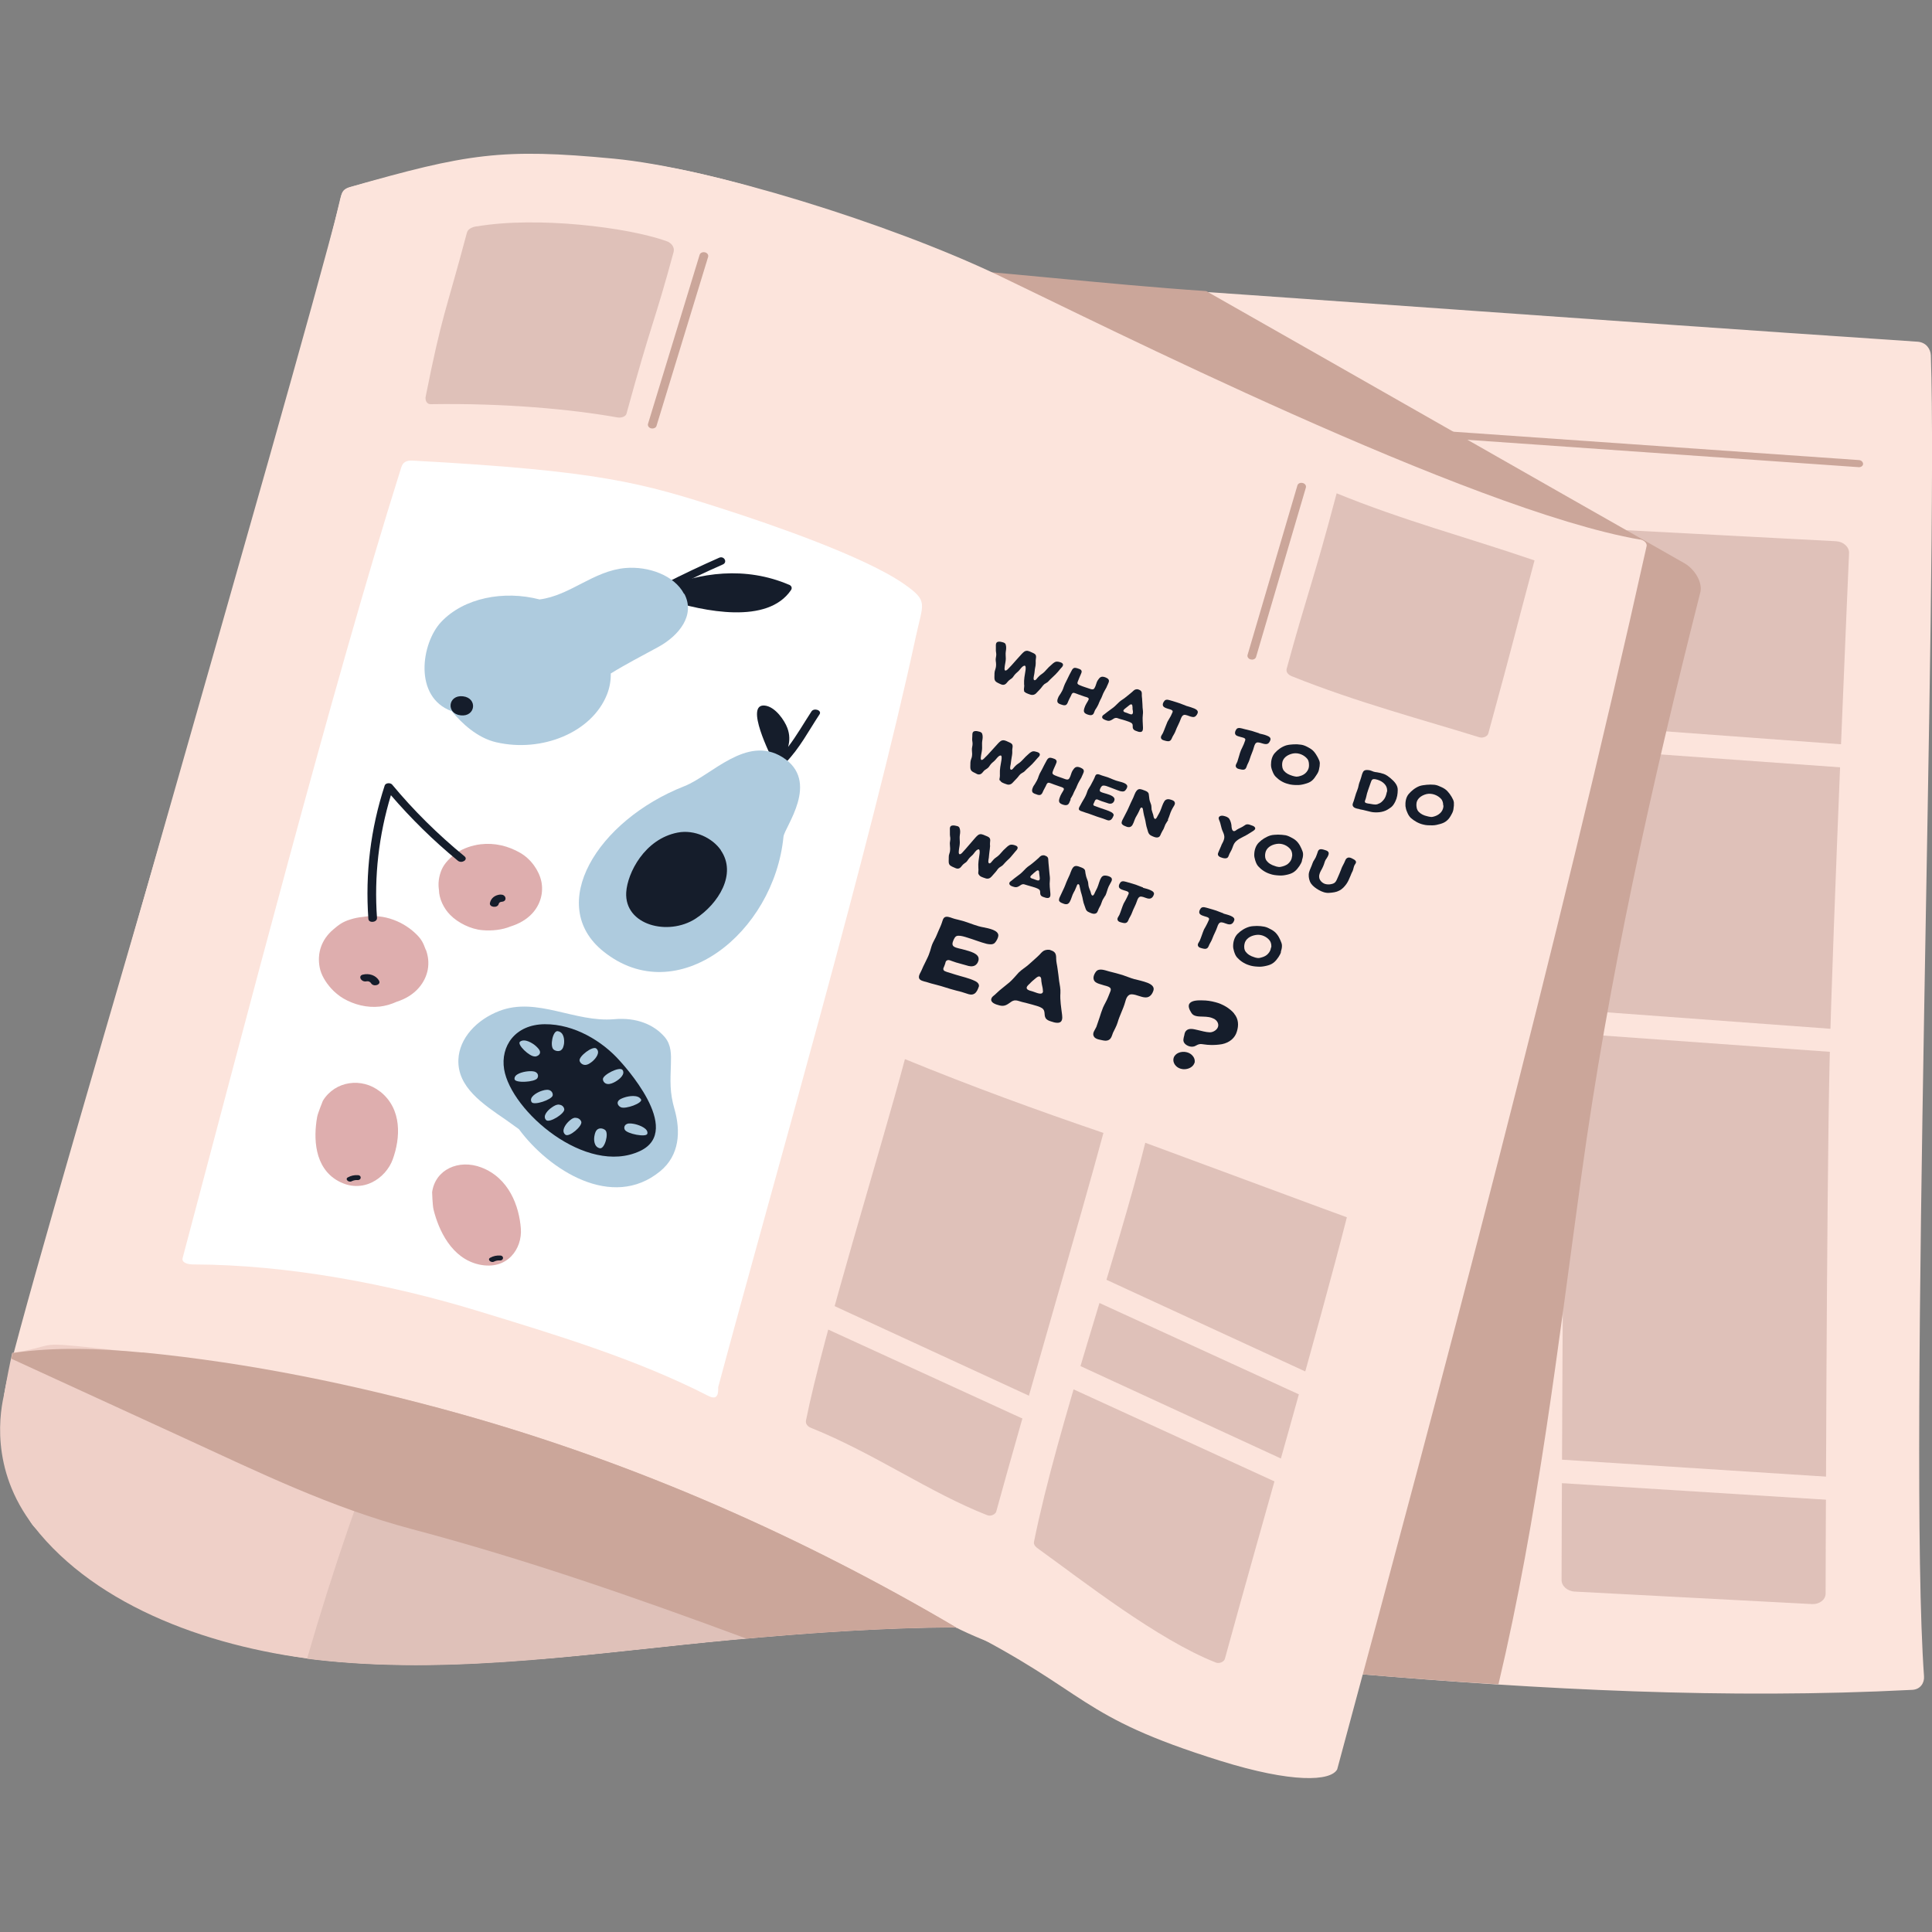 <?xml version="1.0" encoding="UTF-8"?><svg id="Layer_2" xmlns="http://www.w3.org/2000/svg" viewBox="0 0 150 150"><rect x="0" y="0" width="150" height="150" fill="#808080" stroke="none"/><defs><style>.cls-1{fill:none;}.cls-2{fill:#aecbde;}.cls-3{fill:#dfc1b9;}.cls-4{fill:#deaeae;}.cls-5{fill:#cba69a;}.cls-6{fill:#fff;}.cls-7{fill:#efd0c8;}.cls-8{fill:#fce4dc;}.cls-9{fill:#151d2b;}</style></defs><g id="Layer_2-2"><rect class="cls-1" width="150" height="150"/><path class="cls-8" d="M149.38,130.15c-1.26-17.56,1.11-85.66.53-102.56-.02-.48-.35-1.01-1.03-1.06-28.43-1.91-42.75-3.04-71.19-4.95-18.53-7.2-30.38-12.78-50.36-7.09-.69.2-.77.29-.98,1.22C22.61,32.06,1.29,102.26.35,108.08c-.35,1.39,1.01,9.07,2.26,10.41,5.52,5.95,14.03,9.57,22.77,10.44,10.47,1.04,21.09-.68,31.37-1.63,5.8-.54,11.59-.95,17.39-.98,10.28,5.18,30.14,6.52,31.09,3.63,14.42,1.23,28.8,1.99,43.23,1.25.66-.03.96-.57.92-1.05Z"/><path class="cls-3" d="M140.68,124.54l-18.42-.97c-.58-.03-1.03-.44-1.02-.91,0,0,.08-31.05.31-41.39.23-9.86,1.51-39.42,1.51-39.42.01-.47.49-.83,1.06-.8l18.42.97c.58.03,1.03.44,1.02.91,0,0-1.29,29.57-1.51,39.43-.24,10.34-.31,41.38-.31,41.38-.01.47-.49.83-1.06.8Z"/><path class="cls-8" d="M147.4,59.9l-25.23-1.81c-.26-.02-.46-.11-.46-.19l-.2-1.5c0-.08-.24-.21.02-.19l25.69,1.89c.26.02.46.11.46.19l.2,1.5c0,.08-.22.13-.48.11Z"/><path class="cls-8" d="M145.23,81.89l-25.23-1.81c-.26-.02-.46-.11-.46-.19l-.2-1.5c0-.08-.24-.21.02-.19l25.69,1.89c.26.02.46.11.46.19l.2,1.5c0,.08-.22.13-.48.11Z"/><path class="cls-8" d="M144.22,116.59l-25.24-1.58c-.26-.02-.46-.1-.46-.19l-.22-1.49c0-.08-.24-.21.02-.19l25.7,1.65c.26.02.46.1.46.19l.22,1.49c0,.08-.22.14-.48.12Z"/><path class="cls-5" d="M99.8,33.16c-.18-.02-.31-.15-.31-.3,0-.15.17-.27.35-.25l44.48,3.11c.18,0,.33.15.33.3,0,.15-.17.27-.35.25l-44.48-3.11s-.01,0-.02,0Z"/><path class="cls-5" d="M105.22,129.95c3.16.27,7.92.64,11.12.82,3.08-13.02,4.62-26.28,6.44-39.5,2.1-15.29,5.43-30.27,9.23-45.27.2-.78-.43-1.81-1.23-2.27-12.7-7.21-24.43-13.92-37.13-21.13-7.62-.51-16.22-1.53-23.83-2.04-2.92-1.14-5.85-2.24-8.78-3.28-.46.72-.5,1.6.06,2.36-.37,1.1.14,2.4,1.75,2.96,1.84.64,3.68,1.28,5.53,1.92,6.16,3.8,12.53,7.36,19.1,10.66.55.28,1.1.4,1.62.41-1.47.95-1.61,3.33.66,4.38.87.41,1.74.81,2.61,1.22.04.03.07.06.11.09,7.97,5.6,16.21,10.91,24.72,15.92.59.35,1.32.51,2.02.5-.54,1.9-1.61,3.73-2.3,5.5-.82,2.12-1.36,4.25-1.74,6.46-.38,2.17-.74,4.34-1.1,6.51-4.31,14.55-7.97,29.23-10.1,44.19-.44,2.27-.75,4.56-.88,6.9-.05.8.3,1.44.84,1.9-.58,2.26-1.16,4.52-1.74,6.77-.28,1.1-2.4-.6-1.5-.19,2.06-1.81,3.66-3.2,4.51-5.79Z"/><path class="cls-8" d="M127.31,41.89c-13.17-2.28-42.12-16.85-49.83-20.53-8.45-4.02-22.29-8.32-29.81-9.04-8.7-.83-11.39-.4-20.49,2.2-.69.2-.65.59-.77,1.05C22.46,31.06,1.57,102.24.64,108.06c-.35,1.39,1.01,9.07,2.26,10.41.54.58,1.11,1.13,1.7,1.66,11.33,2.63,24.45,5.64,37.62,8.65,4.99-.42,9.95-1.04,14.83-1.5,5.8-.54,11.59-.95,17.39-.98,10.28,5.18,9.06,6.9,20.31,10.41,5.58,1.74,8.57,1.59,9.07.66,8.18-30.3,17.15-64.04,24.02-94.96.06-.26-.23-.48-.51-.53Z"/><path class="cls-6" d="M70.2,45.35c-3-2.11-10.31-4.63-13.95-5.8-6.43-2.07-9.66-3-24.23-3.79-.25-.01-.42.02-.57.11-.15.09-.23.22-.3.43-5.34,16.91-12.42,44.28-16.97,61.37-.1.38.43.5.81.5,7.45.02,15.36,1.56,22,3.58,6.16,1.88,12.4,3.76,18.01,6.63.81.41.76-.34.76-.68,4.24-15.81,11.91-42.28,15.34-58.25.57-2.65,1-2.76-.9-4.1Z"/><path class="cls-3" d="M70.26,82.22c-1.83,6.92-6.35,21.38-7.68,28.05-.05.24.08.47.39.59,4.98,2.01,9.17,5.01,13.68,6.78.29.11.64-.07.7-.29,2.07-7.56,6.63-23.09,8.32-29.39-5.33-1.82-10.23-3.61-15.41-5.73Z"/><path class="cls-3" d="M103.78,38.29c-1.83,6.92-2.28,7.76-3.88,13.62-.07.24.08.47.39.59,4.98,2.01,10.42,3.45,14.56,4.74.3.09.64-.07.7-.29,2.07-7.56,1.9-7.14,3.59-13.44-5.33-1.82-10.18-3.09-15.36-5.21Z"/><path class="cls-3" d="M37.01,17.57c-.36.06-.68.2-.76.5-1.7,6.39-1.9,6.21-3.2,12.72-.05.24.05.6.39.59,5.65-.09,10.86.38,14.5,1.03.31.05.64-.07.7-.29,2-7.31,2.13-6.91,3.66-12.56.09-.35-.15-.7-.56-.84-3.01-1.08-10.07-1.94-14.73-1.14Z"/><path class="cls-3" d="M88.92,88.72c-2.18,8.82-6.84,22.03-8.64,30.98-.05.24.13.41.39.59,3.39,2.44,9.22,7.02,13.73,8.79.29.11.64-.07.7-.29,2.81-10.28,7.29-25.68,9.47-34.28-.89-.31-15.25-5.65-15.66-5.79Z"/><path class="cls-8" d="M86.76,86.31l-19.69-9.02c-.2-.1-.32-.23-.27-.31l.61-1.38c.05-.07-.08-.26.11-.16l20.02,9.23c.2.1.32.23.27.31l-.61,1.38c-.05.07-.25.05-.45-.04Z"/><path class="cls-8" d="M81.53,111.12l-19.69-9.02c-.2-.1-.32-.23-.27-.31l.61-1.38c.05-.07-.08-.26.11-.16l20.02,9.23c.2.1.32.23.27.31l-.61,1.38c-.05.07-.25.05-.45-.04Z"/><path class="cls-8" d="M101.71,116.28l-19.69-9.02c-.2-.1-.32-.23-.27-.31l.61-1.38c.05-.07-.08-.26.11-.16l20.02,9.23c.2.1.32.23.27.31l-.61,1.38c-.05.07-.25.05-.45-.04Z"/><path class="cls-8" d="M103.1,109.29l-19.69-9.02c-.2-.1-.32-.23-.27-.31l.61-1.38c.05-.07-.08-.26.11-.16l20.02,9.23c.2.1.32.23.27.31l-.61,1.38c-.05.07-.25.05-.45-.04Z"/><path class="cls-8" d="M112.66,79.47l-20.16-8.23c-.2-.09-.34-.22-.29-.29l.53-1.41c.04-.07-.1-.25.1-.17l20.5,8.42c.2.09.33.22.29.29l-.53,1.41c-.04.07-.25.06-.45-.02Z"/><path class="cls-9" d="M55.84,43.3c-1.43.63-2.84,1.3-4.22,2-.36.18.07.63.43.45,1.34-.67,2.69-1.32,4.08-1.93.37-.17.09-.68-.29-.52Z"/><path class="cls-9" d="M61.26,45.4c-3.34-1.43-6.93-1.01-10.03.38-.07.03-.12.08-.14.13-.15.12-.15.36.1.47.1.04.2.09.29.13.08.03.14.04.2.03,3.03.96,7.91,1.95,9.73-.72.11-.16.06-.34-.16-.43Z"/><path class="cls-9" d="M63,55.24c-.59.9-1.14,1.87-1.81,2.75.13-.47.13-.97-.06-1.47-.21-.57-.93-1.65-1.75-1.74-1.6-.17.44,3.87.73,4.47.11.23.42.2.56.06.11.02.23,0,.32-.09,1.09-1.11,1.81-2.51,2.64-3.76.2-.31-.43-.53-.63-.22Z"/><path class="cls-2" d="M53.11,46.11c-.76-1.45-2.77-2.16-4.55-2.01-2.5.22-4.29,2.14-6.67,2.44-2.77-.72-5.88-.13-7.65,1.76-1.53,1.64-2.16,5.83.84,6.92.76.93,1.99,2.08,3.45,2.41,3.54.82,7.43-.76,8.6-3.72.21-.54.3-1.08.29-1.62,1.16-.72,2.39-1.35,3.69-2.06,1.59-.87,2.9-2.46,2.02-4.13Z"/><path class="cls-9" d="M35.94,54.06c-1.16-.13-1.33,1.35-.17,1.48,1.16.13,1.33-1.35.17-1.48Z"/><path class="cls-2" d="M60.74,58.78c-2.79-1.73-5.5,1.43-7.61,2.26-6.8,2.68-10.76,9.24-6.28,12.83,5.72,4.59,13.24-1.43,13.98-8.91.07-.73,2.92-4.31-.09-6.18Z"/><path class="cls-4" d="M33.05,73.73c-.18-.49-.3-.79-.76-1.23-.48-.46-1.05-.83-1.72-1.08-.79-.3-1.63-.36-2.4-.23-.32.03-.64.09-.98.2-.62.19-.91.43-1.32.78-.92.78-1.26,1.84-1.05,2.94.11.58.46,1.15.89,1.63.25.28.61.58.95.78.83.48,1.83.74,2.83.63.43-.05.89-.18,1.3-.37.69-.22,1.29-.58,1.73-1.09.74-.86.93-1.94.54-2.97Z"/><path class="cls-4" d="M42.03,68.44c-.17-.83-.79-1.74-1.65-2.23-.92-.53-1.97-.79-3.07-.66-.66.08-1.37.32-1.87.68-.49.35-.93.78-1.15,1.29-.22.52-.29,1.05-.21,1.58.01.67.37,1.43.87,1.93.58.6,1.59,1.12,2.52,1.19.74.06,1.51-.02,2.17-.29.67-.21,1.26-.55,1.69-1.02.63-.69.88-1.6.7-2.48Z"/><path class="cls-9" d="M29.42,76.12c-.25-.4-.75-.57-1.25-.45-.41.1-.12.61.29.52.14-.03.29.04.35.15.2.32.82.11.61-.21Z"/><path class="cls-9" d="M38.86,69.45c-.45.04-.74.29-.82.65-.08.35.6.43.68.08.03-.12.13-.16.26-.17.43-.04.31-.59-.12-.55Z"/><path class="cls-9" d="M36.06,66.48c-2.08-1.71-3.95-3.56-5.61-5.56-.14-.17-.51-.14-.58.06-1.1,3.37-1.52,6.83-1.27,10.36.03.36.69.28.67-.07-.23-3.24.14-6.43,1.08-9.53,1.56,1.81,3.28,3.51,5.19,5.08.31.26.84-.08.52-.34Z"/><path class="cls-9" d="M55.97,66.01c-.66-.96-2.05-1.62-3.35-1.37-2.57.49-3.91,3.14-4,4.64-.15,2.56,3.27,3.42,5.39,2.04,1.75-1.14,3.23-3.46,1.95-5.31Z"/><path class="cls-2" d="M52.37,86.13c-.39-1.37-.32-2.17-.28-3.54.02-.7.04-1.45-.47-2.06-.85-1-2.22-1.55-3.93-1.4-3.07.27-6-1.76-8.92-.64-1.77.68-3.11,2.12-3.18,3.77-.09,2.14,1.87,3.44,3.74,4.72.05.04.91.66.96.69,2.34,3.17,7.24,6.32,10.96,3.27,1.53-1.25,1.6-3.13,1.12-4.82Z"/><path class="cls-9" d="M48.11,82.35c-1.32-1.49-3.51-2.85-5.82-2.83-2.31.02-3.44,1.72-3.15,3.5.54,3.26,6.37,8.29,10.54,6.35,3.48-1.62-1.43-6.86-1.57-7.02Z"/><path class="cls-2" d="M43.55,81.54c.17-.11.21-.34.24-.5.04-.31,0-.91-.49-.98-.38-.06-.63,1.19-.31,1.43.15.12.4.16.57.05ZM41.54,82.03c.2-.02.39-.15.39-.33,0-.18-.19-.36-.33-.49-.26-.23-.86-.6-1.22-.34-.29.2.75,1.2,1.16,1.15ZM45,82.36c.04.16.21.32.43.32.22,0,.42-.16.56-.27.26-.22.65-.7.31-1-.27-.24-1.39.61-1.3.95ZM42.91,85.05c.03-.16-.07-.36-.28-.42-.21-.06-.47.03-.65.09-.34.13-.92.47-.71.84.16.3,1.58-.18,1.64-.51ZM43.42,85.76c-.22-.02-.44.12-.59.23-.28.19-.74.65-.43.97.24.26,1.46-.5,1.41-.84-.02-.17-.17-.34-.39-.35ZM44.68,86.78c-.22,0-.41.18-.54.3-.24.23-.6.74-.24,1.02.29.22,1.34-.68,1.23-1.01-.05-.16-.23-.31-.45-.3ZM46.43,87.66c-.18.1-.24.33-.27.49-.07.3-.06.9.41,1,.38.08.72-1.16.42-1.41-.14-.12-.38-.18-.56-.08ZM41.72,83.71c.09-.15.07-.35-.11-.46-.18-.11-.46-.09-.66-.07-.37.04-1.06.21-1,.61.05.32,1.59.23,1.77-.08ZM48.32,83.06c-.22-.27-1.51.38-1.51.72,0,.17.13.35.35.38.22.03.46-.09.62-.18.3-.17.81-.58.54-.93ZM49.32,87.28c-.2-.04-.48-.1-.66-.01-.19.09-.23.29-.15.44.15.32,1.68.62,1.75.31.09-.39-.57-.65-.94-.74ZM49.76,85.35c-.21-.37-.92-.26-1.26-.15-.18.06-.44.15-.52.32-.08.16.03.35.21.44.35.19,1.75-.32,1.58-.61Z"/><path class="cls-9" d="M79.52,53.63c-.04-.08-.02-.16-.01-.24.01-.09.02-.17,0-.26-.02-.37.05-.72.11-1.08.01-.07.07-.46-.14-.35-.17.08-.27.27-.39.39-.14.13-.28.24-.38.39-.04.07-.09.13-.16.19-.08.06-.17.11-.24.18-.12.11-.2.31-.42.32-.11,0-.2-.05-.29-.09-.1-.05-.2-.09-.28-.16-.15-.13-.11-.35-.11-.5,0-.1,0-.19.02-.29.02-.09.06-.19.08-.28.04-.18.03-.35,0-.54-.03-.18.05-.35.04-.53,0-.08-.03-.17-.03-.25,0-.1,0-.2,0-.3,0-.17-.03-.39.22-.41.11-.01.22.02.33.05.11.03.18.08.21.16.06.18.04.38.01.55-.03.18,0,.37,0,.55,0,.17-.04.34-.07.52,0,.06-.11.49.1.4.09-.04.16-.13.23-.2.07-.07.13-.13.19-.2.26-.29.51-.58.78-.87.12-.12.24-.28.47-.25.1.02.19.06.27.1.1.05.2.08.29.15.16.13.06.36.06.52,0,.09.01.17,0,.25,0,.1-.02.18-.04.28-.04.18-.04.38-.08.56-.01.06-.12.45.06.42.08-.01.15-.12.19-.17.07-.07.14-.16.22-.22l.23-.17c.09-.07.16-.15.23-.23.14-.16.28-.3.45-.44.06-.06.13-.12.22-.17.09-.05.19-.05.3-.03.18.04.4.11.33.3-.03.08-.1.15-.16.21-.07.08-.14.16-.2.24-.13.15-.26.29-.41.42-.07.06-.15.14-.21.2-.08.07-.14.16-.22.22-.07.05-.16.1-.24.15-.08.07-.14.15-.2.23-.12.16-.27.3-.4.44-.12.14-.3.21-.51.13-.17-.06-.41-.13-.48-.29Z"/><path class="cls-9" d="M85.05,55.08c-.07.11-.09.24-.16.35-.07.09-.2.12-.33.08-.13-.03-.3-.09-.37-.19-.07-.11-.03-.23,0-.34.04-.13.09-.24.16-.36l.09-.15c.03-.06.08-.13.09-.2,0-.11-.19-.15-.3-.18-.15-.05-.3-.1-.46-.16-.07-.03-.14-.05-.21-.08-.07-.02-.15-.06-.22-.06-.13.02-.16.17-.2.25-.06.12-.13.24-.18.36-.05.1-.08.25-.18.32-.11.07-.24.03-.36-.01-.12-.04-.26-.08-.31-.19-.05-.11,0-.24.04-.34.04-.12.13-.23.2-.34.07-.12.14-.23.19-.37.05-.13.08-.25.14-.37.06-.12.12-.23.18-.36.11-.23.22-.46.34-.67.05-.1.11-.21.26-.22.06,0,.13.02.2.04.06.03.14.04.21.08.12.07.13.17.09.27-.04.12-.1.23-.15.35-.05.12-.1.24-.14.35-.05.13,0,.2.16.26.27.12.57.2.85.3.13.04.23.04.29-.07.07-.11.11-.23.15-.36.04-.14.1-.25.19-.36.06-.09.15-.17.29-.17.13,0,.33.08.43.17.08.08.08.17.05.26,0,.03-.15.34-.15.34v.02c-.12.23-.27.45-.35.69-.04.12-.1.23-.16.34-.06.11-.1.24-.15.35-.06.12-.12.23-.2.35Z"/><path class="cls-9" d="M88.65,53.9c-.01.16.03.32.03.48.02.18.02.37.03.55.02.18.05.37.02.55-.04.33,0,.66.01,1,0,.15,0,.37-.24.35-.1,0-.2-.05-.29-.08-.1-.03-.2-.09-.24-.18-.07-.14.04-.33-.13-.44-.12-.08-.3-.13-.44-.18-.15-.05-.3-.09-.45-.13-.09-.02-.17-.07-.26-.08-.11-.01-.19.03-.26.08-.16.1-.29.19-.5.12-.16-.05-.42-.14-.35-.32.02-.07.11-.13.17-.17l.23-.18c.15-.12.31-.22.46-.34.17-.13.3-.29.46-.43.15-.14.34-.23.5-.37.16-.13.33-.26.49-.4.07-.06.13-.13.22-.18.08-.04.23-.06.32,0,.2.07.23.2.22.37ZM87.96,55.35c.01-.1-.01-.2-.03-.3v-.15c-.02-.05,0-.12-.03-.16-.06-.13-.21,0-.28.06-.08.06-.16.12-.24.19-.06.05-.2.15-.15.23.04.08.18.1.26.13.14.05.45.23.46,0Z"/><path class="cls-9" d="M92.16,54.82c.2.06.38.11.57.19.18.08.32.19.25.37-.06.14-.17.31-.37.29-.21-.02-.39-.14-.6-.17-.21-.02-.29.2-.34.33-.11.32-.29.61-.4.92-.06.17-.16.31-.24.46-.07.15-.11.34-.34.34-.09,0-.18-.03-.26-.05-.11-.03-.22-.06-.27-.15-.09-.16.07-.31.13-.44.06-.14.12-.28.17-.42.06-.15.12-.3.18-.45.08-.15.18-.3.26-.45l.12-.26c.03-.06.05-.13-.02-.18-.08-.07-.23-.09-.34-.13-.1-.03-.21-.07-.29-.13-.17-.13-.07-.35.04-.48.14-.17.41-.04.6.01.06.02.6.18.6.19.18.06.36.15.54.21Z"/><path class="cls-9" d="M97.77,56.95c.2.05.39.08.58.16.19.07.34.17.28.35-.05.14-.14.32-.35.31-.21,0-.4-.12-.61-.13-.21-.01-.27.22-.31.35-.08.33-.24.62-.33.94-.05.17-.13.32-.2.47-.06.15-.08.35-.31.36-.09,0-.18-.02-.26-.04-.11-.02-.22-.05-.28-.14-.11-.15.04-.31.09-.45.05-.15.09-.29.13-.43.04-.15.09-.31.15-.46.07-.16.16-.31.22-.47l.1-.27c.02-.06.03-.13-.03-.17-.09-.07-.24-.08-.35-.12-.1-.03-.22-.06-.3-.11-.18-.12-.09-.35,0-.48.13-.18.4-.07.6-.02.06.01.61.15.61.15.18.05.37.13.56.18Z"/><path class="cls-9" d="M102.41,59.73c-.03.15-.09.28-.18.41-.1.16-.21.33-.36.46-.16.14-.34.2-.55.26-.21.06-.42.1-.64.09-.22,0-.48-.02-.69-.09-.37-.09-.71-.31-.95-.56-.13-.13-.2-.3-.26-.46-.06-.15-.1-.3-.1-.46,0-.31.07-.67.3-.92.22-.25.53-.48.88-.59.18-.05.38-.07.57-.08.2-.01.4,0,.6.03.19.03.37.11.53.2.17.09.33.19.45.33.12.14.21.29.3.45.07.14.16.31.16.45,0,.16-.02.32-.06.47ZM101.63,59.43c0-.16-.01-.36-.13-.51-.24-.3-.68-.5-1.11-.42-.45.09-.8.36-.84.75-.02.19,0,.43.14.6.16.19.38.3.64.38.1.03.21.06.32.07.1,0,.2-.02.29-.05.2-.05.39-.17.5-.31.13-.16.19-.32.19-.5Z"/><path class="cls-9" d="M105.57,62.82c-.17-.03-.39-.06-.49-.18-.13-.14-.03-.3.02-.44l.18-.59c.05-.15.12-.29.16-.44.04-.13.05-.27.1-.4.05-.14.1-.27.14-.41.04-.15.08-.31.16-.45.1-.16.34-.14.53-.1.09.02.18.07.27.1.09.03.18.04.27.05.19.03.36.07.53.13.2.07.37.21.52.33.3.25.57.55.56.91,0,.31-.05.62-.19.9-.08.16-.17.32-.32.44-.17.12-.36.26-.58.32-.22.07-.44.09-.68.08-.21,0-.41-.06-.61-.11-.2-.05-.39-.1-.59-.13ZM107.69,61.47c.02-.09,0-.17-.01-.26-.04-.18-.14-.32-.3-.45-.16-.13-.38-.22-.59-.26-.1-.01-.2-.03-.27.05-.05.06-.07.15-.1.22-.12.37-.28.73-.35,1.11-.02.08-.04.16-.07.23-.04.09-.07.19.07.24.08.03.18.04.25.05.1.02.2.03.3.05.12.02.21.02.32-.01.12-.04.24-.1.33-.18.18-.16.29-.33.35-.55,0,0,.05-.22.06-.24Z"/><path class="cls-9" d="M112.85,62.8c-.02.15-.07.28-.15.42-.09.17-.19.34-.34.47-.15.14-.32.22-.53.28-.21.06-.41.11-.63.11-.22,0-.48,0-.69-.06-.37-.08-.72-.29-.98-.52-.13-.13-.22-.29-.28-.45-.07-.15-.11-.3-.13-.46-.02-.31.03-.67.24-.93.21-.25.51-.5.85-.63.17-.06.38-.08.56-.1.2-.02.4-.02.6,0,.19.02.37.1.54.18.18.08.34.18.47.32.13.14.23.28.32.43.08.14.17.3.18.45.01.16,0,.32-.03.47ZM112.05,62.54c0-.16-.03-.36-.16-.51-.26-.29-.71-.47-1.13-.38-.44.11-.78.39-.79.78-.01.19.02.43.17.59.17.18.39.29.66.35.1.03.21.05.32.06.1,0,.2-.03.29-.06.19-.06.38-.19.49-.33.12-.16.17-.32.17-.51Z"/><path class="cls-9" d="M77.62,60.6c-.04-.08-.02-.16,0-.24.01-.09.02-.17.01-.26-.02-.37.06-.72.12-1.08.01-.07.08-.45-.13-.35-.17.08-.27.27-.4.39-.14.12-.28.23-.38.39-.04.07-.09.13-.16.19-.08.06-.17.11-.25.17-.12.11-.2.31-.42.32-.11,0-.2-.05-.28-.1-.1-.05-.2-.09-.28-.16-.15-.14-.11-.35-.11-.51,0-.1,0-.19.02-.29.02-.09.06-.19.09-.28.04-.18.03-.35.01-.54-.02-.18.06-.35.05-.53,0-.08-.02-.17-.03-.25,0-.1,0-.2.01-.3.01-.17-.03-.39.23-.41.11-.01.22.02.33.05.11.03.18.08.21.17.06.18.03.38,0,.55-.03.18,0,.37-.01.55,0,.17-.04.34-.07.51,0,.06-.12.49.09.4.09-.04.16-.13.23-.2.07-.07.14-.13.2-.2.27-.29.52-.58.79-.87.12-.12.25-.28.48-.24.1.02.19.06.27.1.1.05.2.08.29.15.16.13.06.36.06.52,0,.09.01.17,0,.25,0,.1-.03.18-.04.28-.04.18-.05.38-.08.56-.01.06-.12.45.06.42.08-.01.15-.12.19-.17.07-.07.14-.16.22-.22l.24-.17c.09-.07.16-.15.24-.23.14-.16.29-.3.45-.44.06-.06.14-.12.22-.16.09-.05.19-.05.3-.02.18.04.4.11.33.3-.03.08-.11.14-.17.21-.07.08-.14.16-.21.24-.13.15-.26.29-.41.42-.07.06-.15.13-.22.2-.08.07-.14.16-.23.22-.07.05-.17.09-.24.15-.08.07-.14.15-.2.23-.12.15-.28.29-.41.44-.12.14-.3.21-.51.12-.17-.06-.41-.13-.47-.29Z"/><path class="cls-9" d="M83.13,62.08c-.07.11-.09.24-.17.34-.07.09-.2.11-.33.08-.13-.03-.3-.09-.37-.19-.07-.11-.03-.23,0-.34.04-.13.09-.24.16-.36l.09-.15c.03-.06.09-.13.09-.2,0-.11-.19-.15-.3-.19-.15-.05-.3-.1-.46-.16-.07-.03-.14-.05-.21-.08-.07-.02-.15-.06-.22-.06-.13.01-.17.17-.21.25-.06.12-.13.24-.19.36-.05.1-.09.25-.19.31-.11.07-.24.03-.36-.02-.12-.04-.26-.08-.31-.19-.05-.11,0-.24.04-.34.04-.12.14-.22.2-.34.07-.12.14-.23.19-.36.05-.13.08-.25.14-.37.06-.12.13-.23.19-.35.11-.23.23-.45.35-.67.06-.1.11-.21.27-.22.06,0,.13.02.2.04.06.03.14.04.2.08.11.07.13.17.09.27-.04.12-.1.23-.15.35-.05.12-.11.23-.14.35-.05.13,0,.2.15.27.27.12.57.2.85.31.13.04.23.04.29-.07.07-.11.11-.23.15-.36.04-.13.1-.25.19-.36.06-.09.15-.17.29-.17.13,0,.33.09.43.17.08.08.08.17.05.26,0,.03-.15.34-.15.34v.02c-.13.23-.27.45-.36.68-.04.12-.1.23-.16.34-.06.11-.11.23-.16.35-.06.12-.13.23-.2.35Z"/><path class="cls-9" d="M86.44,63.36c-.04.1-.11.24-.21.3-.12.07-.24.03-.36-.02-.15-.06-.3-.11-.46-.16-.31-.09-.6-.22-.91-.32-.14-.04-.29-.09-.42-.14-.12-.04-.3-.08-.32-.2-.01-.12.09-.24.14-.34.06-.11.12-.23.19-.34.06-.11.14-.22.19-.34.06-.12.1-.24.14-.36.04-.12.11-.23.18-.34.08-.11.13-.24.2-.36.06-.12.13-.23.18-.36.04-.09.07-.26.22-.27.13-.01.27.08.39.11.14.05.28.08.42.13.29.11.56.25.87.32.22.06.68.16.64.42-.02.1-.1.24-.19.31-.1.08-.24.05-.37.02-.29-.09-.57-.22-.86-.32-.13-.05-.28-.11-.42-.11-.14,0-.19.11-.24.2-.04.09-.11.22.02.29.13.07.3.1.45.15.22.07.66.2.62.46-.01.1-.08.23-.19.28-.13.06-.26.02-.39-.03-.04-.01-.43-.14-.43-.14h0c-.07-.03-.14-.05-.2-.08-.06-.03-.14-.07-.21-.05-.06.02-.09.07-.11.12-.02.06-.05.11-.07.16-.02.04-.06.1-.04.14.01.06.09.08.15.1l.41.15c.27.1.59.18.84.32.12.07.21.17.16.28Z"/><path class="cls-9" d="M90.7,63.66c-.07.12-.16.23-.22.35-.05.11-.09.24-.14.35-.07.12-.14.24-.2.37-.05.12-.09.27-.28.29-.14.02-.31-.06-.44-.12-.16-.07-.23-.16-.28-.3l-.13-.44c-.04-.14-.05-.28-.08-.42-.03-.15-.07-.29-.11-.44-.04-.14-.05-.29-.08-.44,0-.04-.02-.12-.07-.15-.07-.05-.13.04-.15.08-.06.13-.11.26-.18.38-.06.11-.12.21-.18.32-.06.12-.1.26-.15.38-.05.11-.1.25-.22.31-.13.08-.28.03-.41-.03-.14-.05-.29-.13-.3-.26,0-.14.1-.29.16-.41.12-.25.27-.5.38-.76.11-.27.25-.54.37-.8.05-.12.1-.26.16-.38.07-.11.13-.24.29-.27.15-.02.33.07.47.12.15.06.26.13.28.27.02.13.03.27.05.4.02.14.09.27.13.41.04.13.02.26.04.39.03.14.09.28.13.42.01.06.04.3.15.3.1,0,.17-.22.21-.27.02-.03.18-.32.17-.32h0c.12-.27.18-.54.33-.78.07-.11.18-.17.34-.16.13.02.31.07.41.15.1.11.08.22.02.33-.07.12-.15.24-.21.37-.12.24-.17.5-.29.74Z"/><path class="cls-9" d="M94.83,65.61c.09-.17.19-.34.22-.53.03-.16-.03-.34-.1-.49-.08-.17-.13-.35-.17-.53-.02-.08-.04-.17-.07-.25-.03-.09-.08-.18-.09-.26-.03-.17.18-.25.36-.21.19.04.38.1.47.25.09.15.14.33.16.49,0,.1.02.45.2.45.09,0,.17-.08.23-.12.09-.06.19-.1.29-.15.09-.04.17-.09.26-.15.07-.05.15-.11.25-.11.11,0,.21.03.3.07.1.03.21.07.27.14.13.15-.04.26-.17.34-.17.1-.32.21-.49.3-.34.19-.74.33-.93.65-.09.16-.13.34-.21.5l-.15.28c-.04.08-.06.17-.1.24-.1.2-.42.11-.61.03-.09-.04-.17-.1-.19-.19-.02-.09.04-.18.07-.27.07-.15.13-.31.2-.46Z"/><path class="cls-9" d="M101.09,66.82c-.04.15-.11.27-.2.41-.11.16-.23.32-.39.44-.17.13-.35.19-.56.24-.22.05-.42.08-.65.06-.22-.01-.48-.04-.69-.12-.36-.11-.69-.34-.92-.6-.12-.14-.18-.31-.23-.47-.05-.16-.08-.31-.07-.46.01-.31.11-.66.35-.9.24-.24.56-.45.92-.56.18-.05.39-.05.57-.06.2,0,.4.02.6.05.18.04.36.13.52.22.17.09.32.21.43.35.12.15.2.3.27.46.06.14.14.31.13.46,0,.16-.04.32-.09.47ZM100.32,66.5c.02-.16,0-.36-.1-.52-.22-.31-.65-.53-1.09-.46-.46.07-.82.32-.89.71-.04.19-.03.43.1.6.15.2.36.32.62.4.09.04.21.07.31.08.1.01.2-.01.3-.04.2-.05.4-.15.52-.29.14-.15.21-.31.22-.49Z"/><path class="cls-9" d="M104.14,67.45c.08-.21.21-.4.29-.61.04-.1.09-.21.22-.25.14-.04.27.03.38.09.12.06.25.13.25.26,0,.06-.04.11-.07.16-.04.05-.07.12-.09.18-.04.11-.05.23-.1.34-.06.12-.12.24-.16.36-.1.23-.18.45-.33.66-.15.2-.31.39-.56.51-.22.12-.49.15-.75.17-.3.03-.58-.08-.83-.22-.24-.14-.45-.29-.6-.5-.14-.21-.19-.47-.18-.7.01-.24.14-.47.23-.7.04-.1.07-.21.12-.31.06-.11.14-.21.19-.32.05-.11.09-.23.13-.34.03-.09.05-.2.14-.26.11-.07.24-.03.36,0,.13.04.28.07.35.18.07.1.01.22-.03.32-.05.1-.11.19-.18.29-.06.11-.09.23-.13.35-.04.12-.1.24-.16.36-.11.19-.23.4-.21.63.01.22.21.45.46.53.13.04.31.05.44.02.12-.02.26-.06.34-.15.09-.09.14-.23.19-.34.1-.22.19-.44.28-.67Z"/><path class="cls-9" d="M75.98,67.89c-.04-.08-.03-.16-.02-.24.01-.09.01-.17,0-.26-.03-.37.04-.72.09-1.08.01-.07.06-.46-.14-.35-.17.08-.26.27-.38.4-.14.13-.27.24-.37.39-.04.07-.09.13-.15.19-.08.06-.17.11-.24.18-.12.11-.19.31-.41.32-.11,0-.2-.05-.29-.09-.1-.04-.21-.09-.29-.15-.16-.13-.12-.34-.12-.5,0-.1,0-.19.01-.29.02-.09.06-.19.08-.28.03-.18.02-.35,0-.54-.03-.18.05-.35.03-.54-.01-.08-.03-.17-.03-.25,0-.1,0-.2,0-.3,0-.17-.04-.39.21-.41.11-.01.22.01.33.04.11.02.18.07.21.16.07.18.05.38.02.55-.03.18,0,.37,0,.55,0,.17-.03.35-.06.52,0,.06-.1.49.11.4.09-.04.16-.13.22-.2.07-.07.13-.14.19-.21.26-.29.5-.59.76-.88.12-.12.24-.29.47-.25.1.02.19.06.28.1.1.04.21.08.29.14.17.13.07.36.08.52,0,.09.02.17,0,.24,0,.1-.02.18-.03.28-.03.19-.04.38-.06.56-.01.06-.11.45.07.42.08-.01.15-.13.19-.17.07-.07.13-.16.21-.22l.23-.17c.09-.07.16-.15.23-.23.13-.16.28-.31.44-.45.06-.06.13-.12.22-.17.09-.05.19-.05.3-.03.18.04.4.1.34.29-.03.09-.1.15-.16.22-.07.08-.13.16-.2.24-.12.15-.25.3-.4.43-.07.07-.15.14-.21.21-.08.08-.13.16-.22.23-.07.05-.16.1-.24.16-.08.07-.14.15-.19.23-.12.16-.27.3-.39.45-.12.14-.29.22-.51.13-.17-.06-.41-.12-.48-.28Z"/><path class="cls-9" d="M81.39,66.78c0,.16.03.32.04.48.02.18.03.37.05.55.02.18.05.37.03.55-.04.33.01.66.04,1,.01.15.02.37-.23.36-.1,0-.2-.04-.29-.07-.1-.03-.2-.08-.24-.17-.07-.14.03-.33-.14-.44-.12-.08-.3-.13-.45-.18-.15-.05-.3-.08-.45-.13-.09-.02-.17-.06-.26-.08-.11-.01-.19.03-.26.08-.16.11-.29.19-.5.13-.16-.04-.42-.13-.36-.32.02-.07.11-.13.17-.17l.22-.18c.14-.12.31-.22.45-.34.16-.13.3-.29.45-.44.14-.14.33-.24.49-.38.16-.13.33-.27.48-.41.06-.06.13-.14.21-.18.08-.04.23-.06.32,0,.21.07.23.2.23.36ZM80.73,68.24c0-.1-.02-.2-.03-.3l-.02-.15c0-.05,0-.12-.02-.16-.07-.13-.21,0-.28.06-.08.06-.16.13-.23.2-.06.05-.19.15-.15.23.04.08.18.1.26.13.14.05.45.22.46,0Z"/><path class="cls-9" d="M85.8,69.55c-.06.12-.15.23-.21.36-.05.11-.08.24-.13.35-.06.13-.14.24-.19.38-.05.12-.08.27-.27.3-.14.03-.31-.05-.44-.11-.16-.06-.24-.16-.28-.3l-.15-.43c-.04-.14-.06-.28-.09-.42-.03-.15-.08-.29-.12-.43-.04-.14-.06-.29-.1-.44,0-.04-.02-.12-.07-.15-.08-.05-.12.04-.14.09-.06.13-.1.26-.16.38-.06.11-.12.21-.17.33-.05.12-.09.26-.14.38-.05.11-.1.25-.21.32-.13.08-.27.04-.41-.02-.14-.05-.29-.12-.3-.25-.01-.14.09-.29.14-.41.11-.26.25-.5.35-.77.1-.28.23-.54.35-.81.05-.12.09-.26.15-.38.06-.11.12-.25.28-.28.15-.03.33.06.47.11.15.06.26.12.29.26.02.13.03.26.07.4.03.14.1.27.14.41.04.13.03.26.06.39.03.14.1.28.15.42.02.06.05.3.16.3.1,0,.17-.22.2-.28.02-.03.16-.32.16-.32h0c.12-.27.16-.55.31-.79.06-.11.18-.18.34-.16.13.01.31.06.41.14.11.1.09.22.03.33-.07.12-.14.25-.2.37-.11.24-.15.5-.27.74Z"/><path class="cls-9" d="M88.75,68.93c.2.05.39.1.57.18.18.08.33.19.26.36-.05.14-.16.31-.37.3-.21-.01-.4-.14-.6-.16-.21-.02-.29.21-.33.33-.1.32-.28.61-.39.92-.06.17-.15.31-.23.46-.07.15-.1.34-.34.35-.09,0-.18-.03-.26-.05-.11-.03-.22-.06-.27-.15-.1-.16.06-.31.12-.44.06-.14.11-.28.16-.43.05-.15.11-.31.17-.45.08-.15.18-.3.25-.46l.12-.26c.03-.06.04-.13-.02-.18-.09-.07-.23-.09-.34-.13-.1-.03-.21-.07-.29-.13-.17-.13-.07-.35.03-.48.14-.17.4-.05.6,0,.06.02.6.17.6.18.18.06.36.15.55.21Z"/><path class="cls-9" d="M94.99,70.93c.2.06.39.1.57.18.18.08.33.19.26.36-.05.14-.16.31-.37.3-.21-.01-.4-.14-.6-.16-.21-.02-.29.21-.33.33-.1.32-.28.61-.39.92-.06.17-.15.31-.23.46-.07.15-.1.34-.34.35-.09,0-.18-.03-.26-.05-.11-.03-.22-.06-.27-.15-.1-.16.06-.31.12-.44.06-.14.11-.28.16-.42.05-.15.11-.31.17-.45.08-.15.18-.3.25-.46l.12-.26c.03-.06.04-.13-.02-.18-.09-.07-.23-.09-.34-.13-.1-.03-.21-.07-.29-.13-.17-.13-.07-.35.03-.48.14-.17.4-.05.6,0,.06.02.6.17.6.18.18.06.36.15.55.21Z"/><path class="cls-9" d="M99.46,73.9c-.04.15-.11.27-.2.41-.11.16-.23.32-.39.44-.17.13-.35.19-.57.24-.22.05-.42.08-.65.06-.22-.01-.48-.04-.69-.12-.36-.11-.69-.34-.92-.6-.12-.14-.18-.31-.23-.47-.05-.16-.08-.31-.07-.46.01-.31.11-.66.35-.9.24-.24.56-.45.92-.55.18-.05.39-.05.57-.06.2,0,.4.02.6.06.18.04.36.13.52.22.17.09.32.21.43.35.12.15.2.3.27.46.06.14.14.31.13.46,0,.16-.04.32-.09.47ZM98.7,73.57c.02-.16,0-.36-.1-.52-.22-.31-.65-.53-1.09-.46-.46.07-.82.32-.89.71-.04.19-.03.43.1.6.15.2.36.32.61.4.1.04.21.07.31.08.1.01.2-.01.29-.04.2-.05.4-.15.52-.29.14-.15.21-.31.23-.49Z"/><path class="cls-9" d="M75.99,76.61c-.06.18-.15.41-.32.53-.2.13-.4.08-.62,0-.26-.09-.53-.17-.8-.23-.54-.13-1.05-.33-1.59-.46-.25-.06-.5-.13-.74-.21-.2-.05-.53-.11-.57-.32-.04-.2.13-.42.2-.59.09-.2.17-.4.28-.6.09-.2.2-.39.28-.6.08-.2.14-.41.2-.62.06-.21.16-.4.26-.59.12-.2.19-.43.29-.64.09-.21.19-.41.26-.62.06-.15.09-.45.33-.48.21-.03.47.11.67.16.24.06.49.12.73.19.51.16.99.38,1.52.47.39.08,1.18.22,1.14.66-.02.17-.15.42-.28.55-.16.15-.41.11-.62.07-.51-.13-.99-.33-1.49-.48-.22-.07-.5-.16-.72-.15-.24,0-.31.21-.38.36-.06.15-.15.38.07.5.22.12.53.15.78.23.39.11,1.14.28,1.11.73,0,.17-.11.39-.29.49-.21.11-.45.06-.66-.01-.06-.02-.75-.21-.75-.21h-.01c-.12-.04-.24-.08-.35-.12-.11-.04-.25-.11-.36-.07-.11.03-.15.13-.16.21-.03.1-.06.19-.1.28-.03.08-.09.17-.05.25.03.1.16.13.26.17l.71.22c.48.15,1.02.26,1.47.48.22.1.37.27.3.47Z"/><path class="cls-9" d="M82,74.41c0,.28.08.54.11.81.05.31.08.62.12.94.05.31.12.62.1.93-.04.57.06,1.13.13,1.7.03.26.05.63-.38.62-.16,0-.34-.06-.49-.11-.17-.05-.35-.13-.42-.28-.13-.23.02-.56-.27-.75-.21-.13-.53-.21-.78-.28-.26-.08-.52-.13-.78-.2-.15-.04-.3-.1-.45-.12-.18-.02-.32.06-.44.15-.26.19-.48.34-.85.24-.28-.07-.73-.21-.63-.53.03-.12.17-.22.28-.31l.36-.33c.24-.21.51-.4.75-.61.27-.23.49-.51.73-.77.24-.24.56-.42.82-.66.26-.24.54-.47.79-.72.1-.11.21-.24.35-.32.14-.07.39-.11.54-.03.36.11.41.32.41.61ZM80.97,76.94c0-.17-.04-.34-.08-.51l-.04-.25c-.01-.09,0-.2-.04-.28-.12-.22-.36.02-.47.11-.13.11-.27.22-.38.35-.1.09-.32.27-.23.41.08.13.31.16.46.21.24.07.78.36.79-.04Z"/><path class="cls-9" d="M88.09,76.02c.34.09.67.16.99.28.31.12.57.31.47.61-.08.24-.25.54-.61.53-.36-.01-.69-.22-1.04-.24-.37-.03-.48.37-.54.59-.15.55-.44,1.06-.59,1.6-.09.29-.24.54-.36.8-.1.25-.14.59-.55.61-.15,0-.3-.04-.44-.07-.2-.04-.38-.09-.48-.24-.18-.26.08-.53.18-.76.09-.25.17-.49.25-.73.08-.26.17-.53.27-.78.12-.27.28-.52.39-.8l.18-.45c.04-.1.06-.22-.05-.3-.15-.12-.4-.14-.58-.21-.17-.05-.37-.1-.51-.2-.3-.22-.15-.6.02-.82.23-.3.69-.11,1.02-.02.11.02,1.04.27,1.04.28.31.1.62.24.95.33Z"/><path class="cls-9" d="M95.81,78.69c.36.42.37.93.22,1.4-.14.49-.56.86-1.16.98-.3.05-.59.07-.9.06-.16,0-.31-.02-.46-.04-.15-.02-.3-.05-.43-.01-.13.03-.23.12-.36.16-.13.04-.27.03-.4-.01-.27-.09-.47-.28-.44-.53.01-.11.04-.22.07-.33.02-.13.05-.27.17-.37.23-.2.58-.09.86-.03.31.07.63.17.95.18.28,0,.56-.2.63-.41.08-.22-.03-.46-.24-.6-.3-.18-.58-.2-.92-.21-.34-.01-.73,0-.9-.29-.14-.22-.32-.56-.11-.77.21-.21.66-.21.97-.2.34,0,.66.05,1,.14.56.14,1.13.48,1.46.88ZM92.72,82.56c-.12.34-.61.54-1.04.42-.41-.11-.66-.5-.56-.84.11-.37.59-.56,1.04-.44.42.11.7.52.57.86Z"/><path class="cls-7" d="M25.38,128.94c10.47,1.04,21.09-.68,31.37-1.63,5.8-.54,11.59-.95,17.39-.98.06.03.12.06.18.08-11.91-7.03-24.93-12.82-38.7-16.67-7.98-2.23-21.14-4.4-29.45-5.21-3.29-.32-1.97.01-5.22.51-.22,1.01-.43,2.03-.59,3.05-.35,1.39-1.2,5.95,2.26,10.41,4.89,6.3,14.03,9.57,22.77,10.44Z"/><path class="cls-3" d="M30.82,108.49c-2.67,6.67-5,13.43-6.98,20.29.52.07,1.05.13,1.57.18,10.47,1.04,21.09-.68,31.37-1.63,5.8-.54,11.59-.95,17.39-.98.06.03.12.06.18.08-11.91-7.03-24.93-12.82-38.7-16.67-1.6-.45-3.21-.86-4.83-1.27Z"/><path class="cls-5" d="M11.07,105.01c-3.29-.32-6.85-.45-10.1.04-.03.15-.06.29-.09.44,4.47,2.05,8.93,4.1,13.4,6.15,5.84,2.68,11.4,5.41,17.74,7.09,8.76,2.32,17.41,5.33,25.93,8.49,5.4-.48,10.81-.84,16.22-.88.06.03.12.06.18.08-11.91-7.03-24.93-12.82-38.7-16.67-7.98-2.23-16.26-3.94-24.57-4.75Z"/><path class="cls-5" d="M50.61,33.26s-.04,0-.05,0c-.18-.04-.29-.2-.25-.35l4.01-13.13c.05-.15.22-.23.41-.19.18.04.29.2.25.35l-4.01,13.13c-.04.13-.19.21-.36.2Z"/><path class="cls-5" d="M97.16,51.2s-.04,0-.05,0c-.18-.04-.29-.2-.25-.35l3.87-13.16c.04-.15.22-.24.41-.19.18.04.29.2.25.35l-3.87,13.16c-.04.13-.19.22-.35.2Z"/><path class="cls-4" d="M29.51,84.75c-1.41-1.12-3.49-.84-4.44.71,0,.02-.4.96-.45,1.28-.28,1.58-.24,3.91,1.63,4.95,1.89,1.05,3.7-.2,4.24-1.67.6-1.66.75-3.9-.97-5.27Z"/><path class="cls-4" d="M37.37,90.64c-1.77-.67-3.58.17-3.82,1.92,0,.02.03,1.03.11,1.35.39,1.58,1.39,3.8,3.55,4.27,2.18.47,3.34-1.23,3.23-2.78-.13-1.76-.92-3.94-3.07-4.76Z"/><path class="cls-9" d="M27.8,91.24c-.3-.02-.55.04-.79.17-.25.13.05.43.3.3.14-.07.29-.1.45-.09.3.02.34-.36.04-.38Z"/><path class="cls-9" d="M38.85,97.48c-.3-.02-.55.04-.79.17-.25.13.05.43.3.3.14-.07.29-.1.45-.09.3.02.34-.36.04-.38Z"/></g></svg>